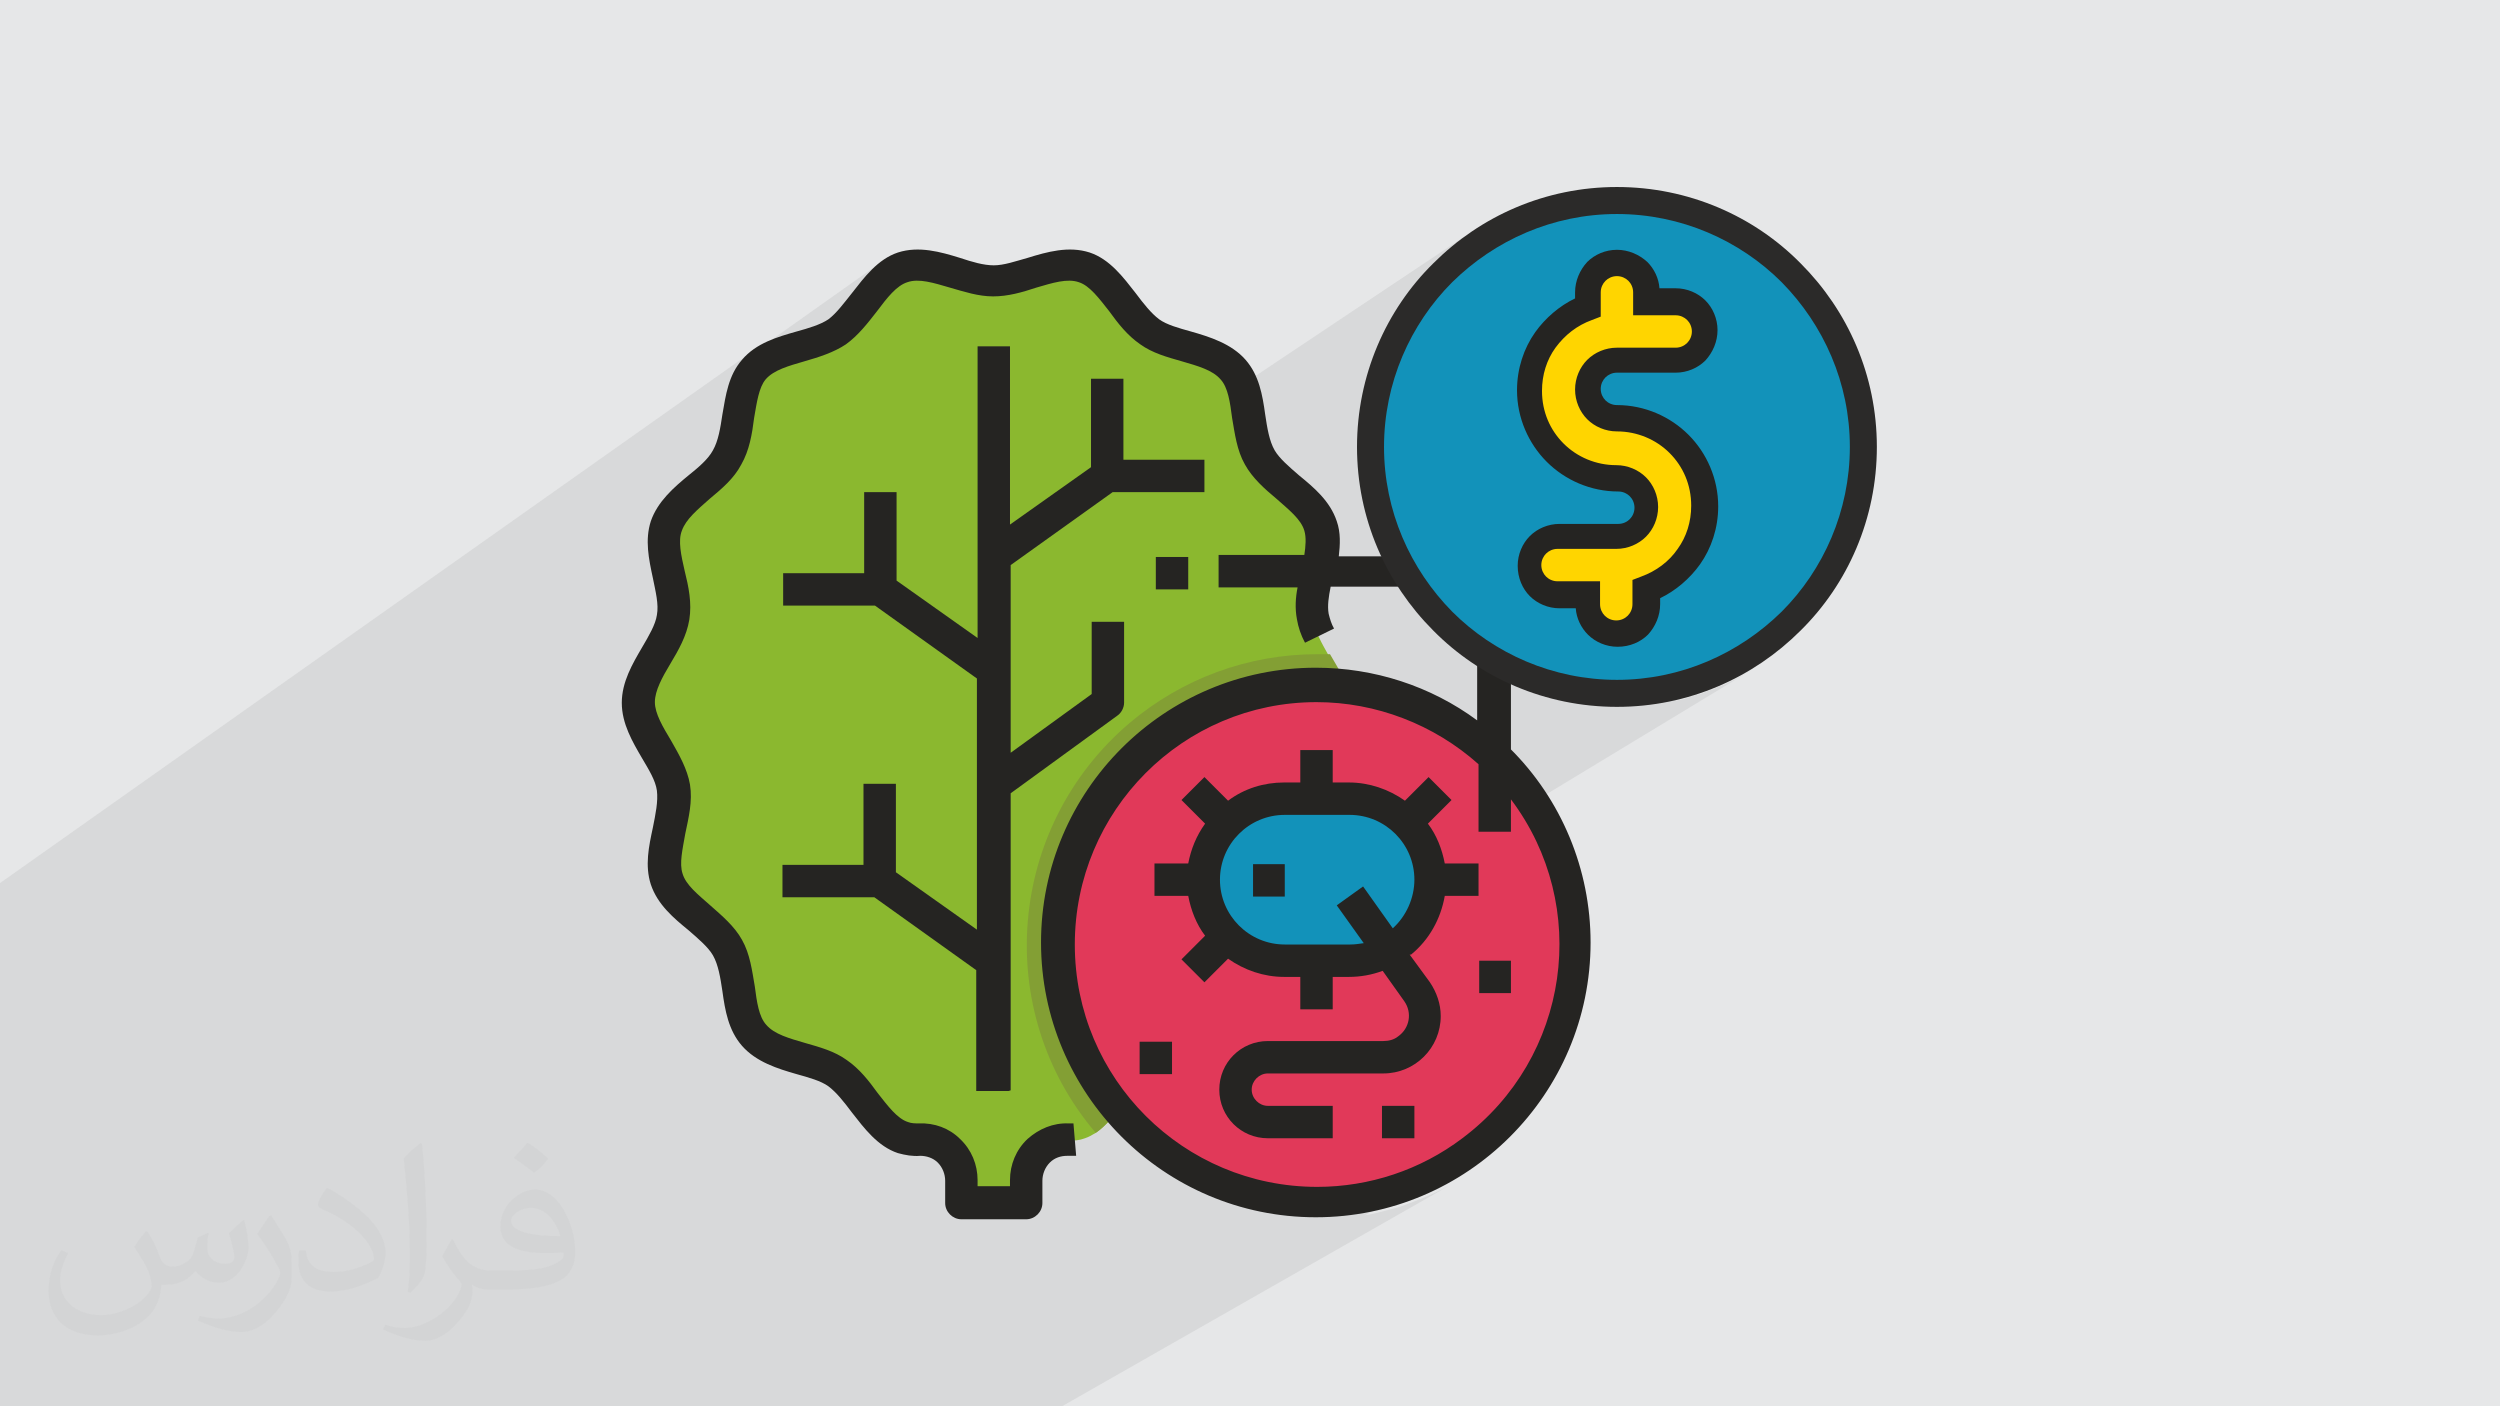 <?xml version="1.0" encoding="UTF-8"?>
<!DOCTYPE svg PUBLIC "-//W3C//DTD SVG 1.1//EN" "http://www.w3.org/Graphics/SVG/1.1/DTD/svg11.dtd">
<!-- Creator: CorelDRAW 2017 -->
<svg xmlns="http://www.w3.org/2000/svg" xml:space="preserve" width="3.703in" height="2.083in" version="1.1" style="shape-rendering:geometricPrecision; text-rendering:geometricPrecision; image-rendering:optimizeQuality; fill-rule:evenodd; clip-rule:evenodd"
viewBox="0 0 3703 2083"
 xmlns:xlink="http://www.w3.org/1999/xlink">
 <defs>
  <style type="text/css">
   <![CDATA[
    .fil8 {fill:#1292BA}
    .fil0 {fill:#E6E7E8}
    .fil10 {fill:#FFD500}
    .fil9 {fill:#2B2A29;fill-rule:nonzero}
    .fil5 {fill:#E13959;fill-rule:nonzero}
    .fil3 {fill:#8BB82F;fill-rule:nonzero}
    .fil4 {fill:#839F34;fill-rule:nonzero}
    .fil7 {fill:#252422;fill-rule:nonzero}
    .fil6 {fill:#1292BA;fill-rule:nonzero}
    .fil2 {fill:#373435;fill-opacity:0.031}
    .fil1 {fill:#2B2A29;fill-opacity:0.078}
   ]]>
  </style>
 </defs>
 <g id="Layer_x0020_1">
  <polygon class="fil0" points="0,0 3703,0 3703,2083 0,2083 "/>
  <polygon class="fil1" points="99,2083 90,2083 82,2083 81,2083 76,2083 76,2083 71,2083 66,2083 65,2083 60,2083 57,2083 56,2083 53,2083 52,2083 41,2083 40,2083 39,2083 39,2083 30,2083 24,2083 24,2083 21,2083 19,2083 8,2083 8,2083 7,2083 0,2083 0,2081 0,2079 0,2078 0,2075 0,2073 0,2072 0,2069 0,2066 0,2051 0,2051 0,2049 0,2042 0,2041 0,2040 0,2039 0,2033 0,2032 0,2032 0,2022 0,2020 0,2015 0,2007 0,2004 0,2004 0,2003 0,2001 0,2001 0,1997 0,1994 0,1986 0,1985 0,1982 0,1978 0,1976 0,1975 0,1974 0,1973 0,1970 0,1967 0,1967 0,1964 0,1962 0,1949 0,1947 0,1946 0,1942 0,1938 0,1927 0,1906 0,1903 0,1900 0,1866 0,1862 0,1845 0,1838 0,1835 0,1831 0,1830 0,1825 0,1819 0,1817 0,1804 0,1797 0,1792 0,1779 0,1775 0,1761 0,1752 0,1717 0,1712 0,1686 0,1682 0,1667 0,1659 0,1658 0,1639 0,1633 0,1610 0,1604 0,1598 0,1588 0,1580 0,1543 0,1525 0,1523 0,1513 0,1492 0,1466 0,1463 0,1445 0,1431 0,1418 0,1412 0,1407 0,1391 0,1375 0,1367 0,1365 0,1365 0,1363 0,1361 0,1338 0,1337 0,1337 0,1335 0,1325 0,1311 0,1310 0,1308 1118,518 1113,522 1109,526 1104,530 1101,533 1310,385 1305,389 1301,392 1296,396 1292,400 1288,404 1284,409 1280,413 1277,417 1273,422 1270,426 1266,431 1263,435 1259,441 1254,447 1250,452 1246,457 1242,462 1238,465 1324,405 1318,410 1311,415 1305,421 1300,427 1294,434 1288,441 1283,448 1278,456 1272,463 1267,470 1261,476 1255,483 1255,483 1334,427 1340,423 1346,421 1349,420 1353,419 1356,419 1359,419 1363,419 1367,419 1371,419 1375,420 1379,421 1383,422 1387,423 1391,424 1396,425 1400,426 1405,428 1409,429 1413,430 1417,431 1421,432 1425,434 1429,435 1432,436 1436,437 1440,438 1444,439 1448,439 1453,440 1457,441 1461,441 1465,441 1469,442 1473,442 1477,442 1481,441 1485,441 1489,441 1493,440 1497,439 1501,439 1505,438 1509,437 1513,436 1517,435 1521,434 1525,432 1529,431 1533,430 1537,429 1541,428 1546,426 1550,425 1554,424 1559,423 1563,422 1567,421 1571,420 1575,419 1579,419 1583,419 1586,419 1590,419 1593,419 1597,420 1600,421 1606,423 1612,427 1617,431 1623,437 1628,443 1634,450 1639,457 1645,464 1650,471 1655,477 1660,484 1665,490 1671,496 1677,502 1683,508 1690,513 1694,515 1697,517 1701,519 1704,521 1708,523 1712,525 1716,526 1720,528 1724,529 1728,531 1732,532 1735,533 1739,535 1743,536 1747,537 1751,538 1760,541 1769,543 1777,546 1785,549 1792,553 1799,556 1805,561 1810,565 1813,570 1816,576 1819,583 1819,584 2180,343 2172,348 2165,354 2158,360 2150,365 2143,371 2136,377 2130,384 2123,390 2117,397 2110,404 2104,411 2098,418 2092,425 2091,427 2191,360 2206,350 2221,342 2237,334 2253,326 2270,320 2287,314 2304,309 2322,305 2340,302 2358,299 2377,298 2395,298 2414,298 2433,299 2451,302 2469,305 2487,309 2504,314 2521,320 2537,326 2554,334 2569,342 2585,350 2599,360 2614,370 2628,381 2641,392 2653,404 2666,417 2677,430 2688,444 2698,459 2708,473 2716,489 2724,504 2732,521 2738,537 2744,554 2749,571 2753,589 2756,607 2758,625 2760,644 2760,663 2760,681 2758,700 2756,718 2753,736 2749,754 2744,771 2738,788 2732,805 2724,821 2716,837 2708,852 2698,867 2688,881 2677,895 2666,908 2653,921 2641,933 2628,944 2614,955 2599,965 2585,975 2480,1039 2482,1038 2492,1036 2501,1033 2510,1030 2519,1028 2528,1024 2537,1021 2545,1017 2554,1014 2562,1010 2571,1006 2579,1001 2587,997 2595,992 2250,1201 2259,1215 2268,1230 2276,1246 2283,1263 2289,1279 2295,1296 2300,1313 2303,1330 2306,1347 2308,1364 2310,1381 2310,1399 2310,1416 2309,1433 2306,1450 2304,1467 2300,1484 2296,1501 2290,1517 2284,1533 2277,1549 2270,1565 2261,1580 2252,1595 2242,1609 2232,1623 2220,1637 2208,1650 2195,1663 2181,1675 2167,1686 2161,1691 2155,1695 2149,1699 2143,1703 2137,1707 2130,1710 2015,1777 2028,1774 2047,1770 2065,1765 2083,1759 2100,1752 2117,1744 2134,1736 2022,1800 2033,1798 2053,1793 2072,1788 2091,1781 2109,1774 2127,1766 2145,1757 1573,2083 1527,2083 1481,2083 1476,2083 1469,2083 1429,2083 1408,2083 1329,2083 1294,2083 1284,2083 1232,2083 1216,2083 1195,2083 1154,2083 1143,2083 1134,2083 1126,2083 1120,2083 1076,2083 1065,2083 1061,2083 1060,2083 1053,2083 1043,2083 1015,2083 988,2083 974,2083 973,2083 969,2083 961,2083 960,2083 955,2083 953,2083 951,2083 945,2083 945,2083 942,2083 938,2083 929,2083 928,2083 924,2083 922,2083 917,2083 914,2083 914,2083 911,2083 906,2083 899,2083 884,2083 883,2083 883,2083 882,2083 878,2083 869,2083 866,2083 862,2083 856,2083 846,2083 839,2083 827,2083 826,2083 810,2083 804,2083 794,2083 793,2083 791,2083 784,2083 757,2083 757,2083 756,2083 753,2083 751,2083 750,2083 747,2083 730,2083 726,2083 723,2083 716,2083 715,2083 714,2083 700,2083 696,2083 686,2083 679,2083 677,2083 666,2083 638,2083 637,2083 622,2083 619,2083 599,2083 581,2083 578,2083 576,2083 556,2083 551,2083 549,2083 547,2083 541,2083 538,2083 532,2083 521,2083 519,2083 516,2083 515,2083 506,2083 501,2083 498,2083 490,2083 489,2083 485,2083 484,2083 470,2083 466,2083 466,2083 465,2083 464,2083 457,2083 455,2083 448,2083 448,2083 444,2083 442,2083 442,2083 439,2083 424,2083 421,2083 420,2083 419,2083 416,2083 405,2083 392,2083 384,2083 384,2083 381,2083 378,2083 373,2083 372,2083 363,2083 347,2083 337,2083 335,2083 323,2083 315,2083 314,2083 309,2083 302,2083 296,2083 292,2083 288,2083 283,2083 282,2083 281,2083 253,2083 250,2083 247,2083 237,2083 235,2083 228,2083 224,2083 219,2083 218,2083 210,2083 200,2083 192,2083 169,2083 161,2083 160,2083 128,2083 122,2083 108,2083 101,2083 101,2083 "/>
  <path class="fil2" d="M219 1825c7,11 12,21 16,32 3,7 5,19 21,19 5,0 11,-1 17,-5 7,-3 12,-9 14,-17l6 -21 15 -7 1 1c-2,8 -2,15 -2,21 0,18 15,24 27,24 7,0 13,-3 13,-10 0,-8 -4,-22 -8,-35 7,-7 14,-14 22,-20l1 1c4,15 6,30 6,40 0,10 -4,20 -8,27 -7,14 -20,25 -36,25 -12,0 -25,-6 -34,-17l-1 0c-9,11 -22,20 -43,20l-7 0c-1,14 -4,24 -9,33 -13,25 -50,42 -85,42 -49,0 -73,-28 -73,-66 0,-23 7,-45 19,-60l10 4c-7,14 -12,27 -12,40 0,35 29,52 61,52 30,0 68,-20 75,-42 -2,-25 -12,-36 -26,-59 4,-7 10,-15 17,-23l1 0 0 0 0 0zm563 -132c10,6 20,14 30,23 -6,8 -12,15 -21,21 -10,-8 -20,-15 -30,-22 7,-8 14,-15 20,-22zm5 96c-17,0 -30,11 -30,19 0,17 33,23 73,23 -5,-20 -22,-42 -43,-42zm-37 93c22,0 41,-1 55,-4 16,-4 30,-12 30,-18 0,-2 0,-3 -1,-5 -9,1 -19,1 -29,1 -29,0 -52,-7 -60,-23 -2,-4 -4,-10 -4,-15 0,-16 7,-32 19,-42 10,-9 21,-14 33,-14 20,0 37,17 48,42 6,14 11,30 11,51 0,14 -4,25 -12,34 -16,15 -45,21 -90,21l-20 0 0 0 -5 0c-11,0 -19,-2 -25,-7l-1 0c0,2 1,5 1,7 0,10 -3,23 -10,33 -20,30 -42,43 -60,43 -19,0 -42,-7 -63,-17l4 -7c7,3 16,5 29,5 34,0 78,-33 84,-64 -1,-3 -3,-6 -7,-10 -10,-12 -16,-22 -22,-32 5,-10 10,-18 14,-25l2 0c14,29 28,46 57,46l4 0 0 0 21 0 0 0 0 0zm-146 31c2,-14 3,-29 3,-43l0 -21c0,-39 -5,-96 -9,-133 7,-8 17,-17 25,-23l2 1c5,47 7,101 7,151 0,13 -1,26 -2,35 -1,12 -8,21 -22,35l-3 -1 0 0 0 0zm-151 -62c1,18 10,33 41,33 20,0 36,-5 55,-14 3,-2 5,-3 5,-5 0,-12 -9,-27 -24,-41 -14,-13 -33,-25 -51,-32 -6,-3 -8,-5 -8,-8 0,-5 7,-17 13,-24l2 0c20,11 43,27 60,44 15,16 25,33 25,51 0,13 -4,26 -11,38 -22,11 -46,20 -70,20 -29,0 -48,-13 -48,-45 0,-3 0,-9 1,-16l10 0 0 0 0 0zm-52 -52l18 29c7,11 13,22 13,41l0 24c0,19 -12,39 -32,60 -15,14 -29,20 -42,20 -19,0 -40,-6 -65,-17l3 -7c8,2 17,4 28,4 35,0 72,-26 88,-58 2,-4 3,-7 3,-9 0,-4 -2,-8 -4,-11 -9,-17 -19,-33 -30,-47 6,-9 12,-18 18,-27l2 0 0 0 0 0z"/>
  <g id="_2350424141200">
   <path class="fil3" d="M1957 1302c-14,42 -70,65 -90,102 -21,39 -12,98 -39,130 -29,33 -89,32 -124,56 -31,22 -50,67 -81,88 -5,3 -10,6 -16,8 -8,3 -16,4 -25,3 -33,-1 -61,25 -62,59 0,1 0,1 0,2l0 33 -96 0 0 -33c0,-33 -27,-60 -60,-60 -1,0 -1,0 -2,0 -8,0 -17,-1 -25,-3 -41,-14 -61,-70 -97,-96 -35,-24 -95,-23 -124,-56 -28,-32 -18,-91 -39,-130 -20,-37 -76,-60 -90,-102 -13,-40 17,-92 10,-135 -7,-42 -52,-81 -52,-125 0,-44 45,-84 52,-125 7,-44 -24,-95 -10,-135 14,-42 70,-65 90,-102 21,-39 12,-98 39,-130 29,-34 89,-32 124,-56 36,-25 56,-82 97,-96 41,-14 90,20 134,20 44,0 94,-33 134,-20 41,14 61,70 97,96 35,24 95,23 124,56 28,32 18,91 39,130 20,37 76,60 90,102 13,40 -17,92 -10,135 3,18 13,35 23,53 14,24 29,47 29,73 0,44 -45,84 -52,125 -7,44 24,95 10,135l0 0z"/>
   <path class="fil4" d="M1957 1302c-14,42 -70,65 -90,102 -21,39 -12,98 -39,130 -29,33 -89,32 -124,56 -31,22 -50,67 -81,88 -154,-181 -131,-453 50,-607 78,-66 176,-102 278,-102 6,0 13,0 19,0 14,24 29,47 29,73 0,44 -45,84 -52,125 -7,44 24,95 10,135l0 0z"/>
   <path class="fil5" d="M1951 1017c211,0 383,171 383,383 0,211 -171,383 -383,383 -211,0 -383,-171 -383,-383 0,-211 171,-383 383,-383z"/>
   <path class="fil6" d="M1999 1423l-96 0c-66,0 -120,-54 -120,-120l0 0c0,-66 54,-120 120,-120l96 0c66,0 120,54 120,120l0 0c0,66 -54,120 -120,120z"/>
   <path class="fil7" d="M1497 1615l0 -440 158 -115c6,-4 10,-12 10,-19l0 -120 -48 0 0 107 -120 87 0 -278 151 -108 136 0 0 -48 -120 0 0 -120 -48 0 0 131 -120 85 0 -264 -48 0 0 432 -120 -85 0 -131 -48 0 0 120 -120 0 0 48 136 0 151 108 0 372 -120 -85 0 -131 -48 0 0 120 -120 0 0 48 136 0 151 108 0 179 48 0z"/>
   <polygon class="fil7" points="1856,1328 1903,1328 1903,1280 1856,1280 "/>
   <path class="fil7" d="M1999 1399l-96 0c-53,0 -96,-43 -96,-96 0,-53 43,-96 96,-96l96 0c53,0 96,43 96,96 0,27 -12,54 -32,72l-44 -62 -39 28 40 56c-7,1 -13,2 -20,2l0 0zm91 15c27,-22 44,-53 50,-87l50 0 0 -48 -50 0c-4,-21 -12,-42 -25,-59l35 -35 -34 -34 -35 35c-24,-17 -53,-27 -83,-27l-24 0 0 -48 -48 0 0 48 -24 0c-30,0 -59,9 -83,27l-35 -35 -34 34 35 35c-13,18 -21,38 -25,59l-50 0 0 48 50 0c4,21 12,42 25,59l-35 35 34 34 35 -35c24,17 53,27 83,27l24 0 0 48 48 0 0 -48 24 0c17,0 34,-3 50,-9l32 45c12,17 8,40 -9,52 -6,5 -14,7 -22,7l-171 0c-40,0 -72,32 -72,72 0,40 32,72 72,72l96 0 0 -48 -96 0c-13,0 -24,-11 -24,-24 0,-13 11,-24 24,-24l171 0c47,0 85,-38 85,-85 0,-18 -6,-35 -16,-50l-30 -41z"/>
   <polygon class="fil7" points="1712,873 1760,873 1760,825 1712,825 "/>
   <path class="fil7" d="M1951 1758c-198,0 -359,-160 -359,-359 0,-198 160,-359 358,-359 88,0 174,33 240,92l0 100 48 0 0 -48c119,158 87,383 -72,502 -62,47 -138,72 -215,72zm287 -647l0 -191c0,-53 -43,-96 -96,-96l-159 0c2,-17 3,-35 -3,-52 -10,-30 -34,-50 -56,-68 -15,-13 -29,-25 -36,-37 -8,-14 -11,-33 -14,-53 -4,-29 -9,-58 -29,-81 -21,-24 -53,-34 -81,-42 -18,-5 -36,-10 -47,-18 -12,-9 -23,-23 -35,-39 -18,-23 -38,-50 -68,-60 -31,-10 -63,-1 -92,8 -18,5 -35,11 -50,11 -15,0 -32,-5 -50,-11 -29,-9 -61,-18 -92,-8 -30,10 -50,37 -68,60 -12,15 -23,30 -35,39 -12,8 -29,13 -47,18 -28,8 -60,17 -81,42 -20,23 -24,52 -29,81 -3,20 -6,39 -14,53 -7,13 -21,25 -36,37 -22,18 -46,39 -56,68 -9,28 -3,56 3,84 4,20 9,39 6,55 -2,14 -12,31 -22,48 -14,24 -30,51 -30,82 0,31 16,58 30,82 10,17 20,33 22,48 2,16 -2,35 -6,55 -6,28 -12,56 -3,84 10,30 34,50 56,68 15,13 29,25 36,37 8,14 11,33 14,53 4,29 9,58 29,81 21,24 53,34 81,42 18,5 36,10 47,18 12,9 23,23 35,39 18,23 38,50 68,60 11,3 22,5 33,4 9,0 19,3 26,10 7,7 11,17 11,27l0 33c0,13 11,24 24,24l96 0c13,0 24,-11 24,-24l0 -33c0,-10 4,-20 11,-27 7,-7 16,-10 26,-10 4,0 8,0 13,0l-4 -48c-2,0 -5,0 -7,0 -23,-1 -44,8 -61,23 -17,16 -26,38 -26,61l0 9 -48 0 0 -9c0,-23 -9,-45 -26,-61 -16,-16 -38,-24 -61,-23 -5,0 -11,0 -16,-2 -16,-5 -30,-24 -45,-43 -13,-18 -27,-36 -46,-49 -18,-13 -40,-19 -61,-25 -24,-7 -46,-13 -58,-27 -11,-12 -14,-34 -17,-57 -4,-23 -7,-48 -19,-69 -11,-20 -30,-36 -47,-51 -18,-16 -36,-30 -41,-47 -5,-15 0,-36 4,-59 5,-24 11,-48 7,-73 -4,-23 -16,-44 -28,-65 -12,-20 -24,-40 -24,-57 0,-17 11,-37 23,-57 12,-20 24,-41 28,-65 4,-25 -1,-49 -7,-73 -5,-22 -10,-44 -4,-59 6,-17 23,-31 41,-47 18,-15 36,-30 47,-51 12,-21 16,-45 19,-69 4,-23 7,-45 17,-57 12,-14 34,-20 58,-27 21,-6 43,-13 61,-25 18,-13 32,-31 46,-49 15,-20 29,-38 45,-43 17,-6 39,1 63,8 21,6 42,13 64,13 22,0 43,-6 64,-13 24,-7 46,-14 63,-8 16,5 30,24 45,43 13,18 27,36 46,49 18,13 40,19 61,25 24,7 46,13 58,27 11,12 14,34 17,57 4,23 7,48 19,69 11,20 29,36 47,51 18,16 36,30 41,47 3,10 2,23 0,36l-127 0 0 48 117 0c-3,15 -4,31 -1,47 2,12 6,24 12,35l43 -21c-4,-7 -6,-14 -8,-22 -2,-12 0,-25 3,-40l169 0c26,0 48,21 48,48l0 150c-69,-51 -153,-78 -239,-78 -224,0 -407,182 -407,407 0,224 182,407 407,407 224,0 407,-182 407,-407 0,-108 -43,-212 -120,-288l0 0z"/>
   <polygon class="fil7" points="2191,1471 2238,1471 2238,1423 2191,1423 "/>
   <polygon class="fil7" points="1688,1591 1736,1591 1736,1543 1688,1543 "/>
   <polygon class="fil7" points="2047,1686 2095,1686 2095,1638 2047,1638 "/>
   <circle class="fil8" cx="2395" cy="663" r="365"/>
   <path class="fil9" d="M2395 277c106,0 203,43 272,113 70,70 113,166 113,272 0,106 -43,203 -113,272 -70,70 -166,113 -272,113 -106,0 -203,-43 -272,-113 -70,-70 -113,-166 -113,-272 0,-106 43,-203 113,-272 70,-70 166,-113 272,-113zm244 141c-62,-62 -149,-101 -244,-101 -95,0 -181,39 -244,101 -62,62 -101,149 -101,244 0,95 39,181 101,244 62,62 149,101 244,101 95,0 181,-39 244,-101 62,-62 101,-149 101,-244 0,-95 -39,-181 -101,-244z"/>
   <g>
    <path class="fil10" d="M2395 619c-24,0 -43,-19 -43,-43 0,-24 19,-43 43,-43l87 0c24,0 43,-19 43,-43 0,-24 -19,-43 -43,-43l-43 0 0 -14c0,-24 -19,-43 -43,-43 -24,0 -43,19 -43,43l0 22c-51,18 -87,66 -87,123 0,72 58,130 130,130 24,0 43,19 43,43 0,24 -19,43 -43,43l-87 0c-24,0 -43,19 -43,43 0,24 19,43 43,43l43 0 0 14c0,24 19,43 43,43 24,0 43,-19 43,-43l0 -22c51,-18 87,-66 87,-123 0,-72 -58,-130 -130,-130zm0 0z"/>
    <path class="fil7" d="M2395 639c-17,0 -33,-7 -44,-18l0 0c-11,-11 -18,-27 -18,-44 0,-17 7,-33 18,-44l0 0c11,-11 27,-18 44,-18l87 0c7,0 13,-3 17,-7 4,-4 7,-10 7,-17 0,-7 -3,-13 -7,-17 -4,-4 -10,-7 -17,-7l-63 0 0 -34c0,-7 -3,-13 -7,-17 -4,-4 -10,-7 -17,-7 -7,0 -13,3 -17,7 -4,4 -7,10 -7,17l0 36 -13 5c-22,8 -40,22 -54,41 -13,18 -20,40 -20,64 0,31 12,58 32,78 20,20 48,32 78,32 17,0 33,7 44,18l0 0c11,11 18,27 18,44 0,17 -7,33 -18,44l0 0c-11,11 -27,18 -44,18l-87 0c-7,0 -13,3 -17,7 -4,4 -7,10 -7,17 0,7 3,13 7,17 4,4 10,7 17,7l63 0 0 34c0,7 3,13 7,17 4,4 10,7 17,7 7,0 13,-3 17,-7 4,-4 7,-10 7,-17l0 -36 13 -5c22,-8 41,-22 54,-41 13,-18 20,-40 20,-64 0,-31 -12,-58 -32,-78 -20,-20 -48,-32 -78,-32zm-17 -46l0 0c4,4 10,7 17,7 41,0 79,17 106,44 27,27 44,65 44,106 0,32 -10,62 -27,86 -15,21 -36,39 -59,50l0 9c0,17 -7,33 -18,45 -11,11 -27,18 -45,18 -17,0 -33,-7 -44,-18 -10,-10 -17,-24 -18,-39l-24 0c-17,0 -33,-7 -44,-18 -11,-11 -18,-27 -18,-45 0,-17 7,-33 18,-44 11,-11 27,-18 44,-18l87 0c7,0 13,-3 17,-7l0 0c4,-4 7,-10 7,-17 0,-7 -3,-13 -7,-17l0 0c-4,-4 -10,-7 -17,-7 -41,0 -79,-17 -106,-44 -27,-27 -44,-65 -44,-106 0,-32 10,-62 27,-86 15,-21 36,-39 59,-50l0 -9c0,-17 7,-33 18,-45 11,-11 27,-18 44,-18 17,0 33,7 45,18 10,10 17,24 18,39l24 0c17,0 33,7 44,18 11,11 18,27 18,44 0,17 -7,33 -18,45 -11,11 -27,18 -44,18l-87 0c-7,0 -13,3 -17,7l0 0c-4,4 -7,10 -7,17 0,7 3,13 7,17z"/>
   </g>
  </g>
 </g>
</svg>
